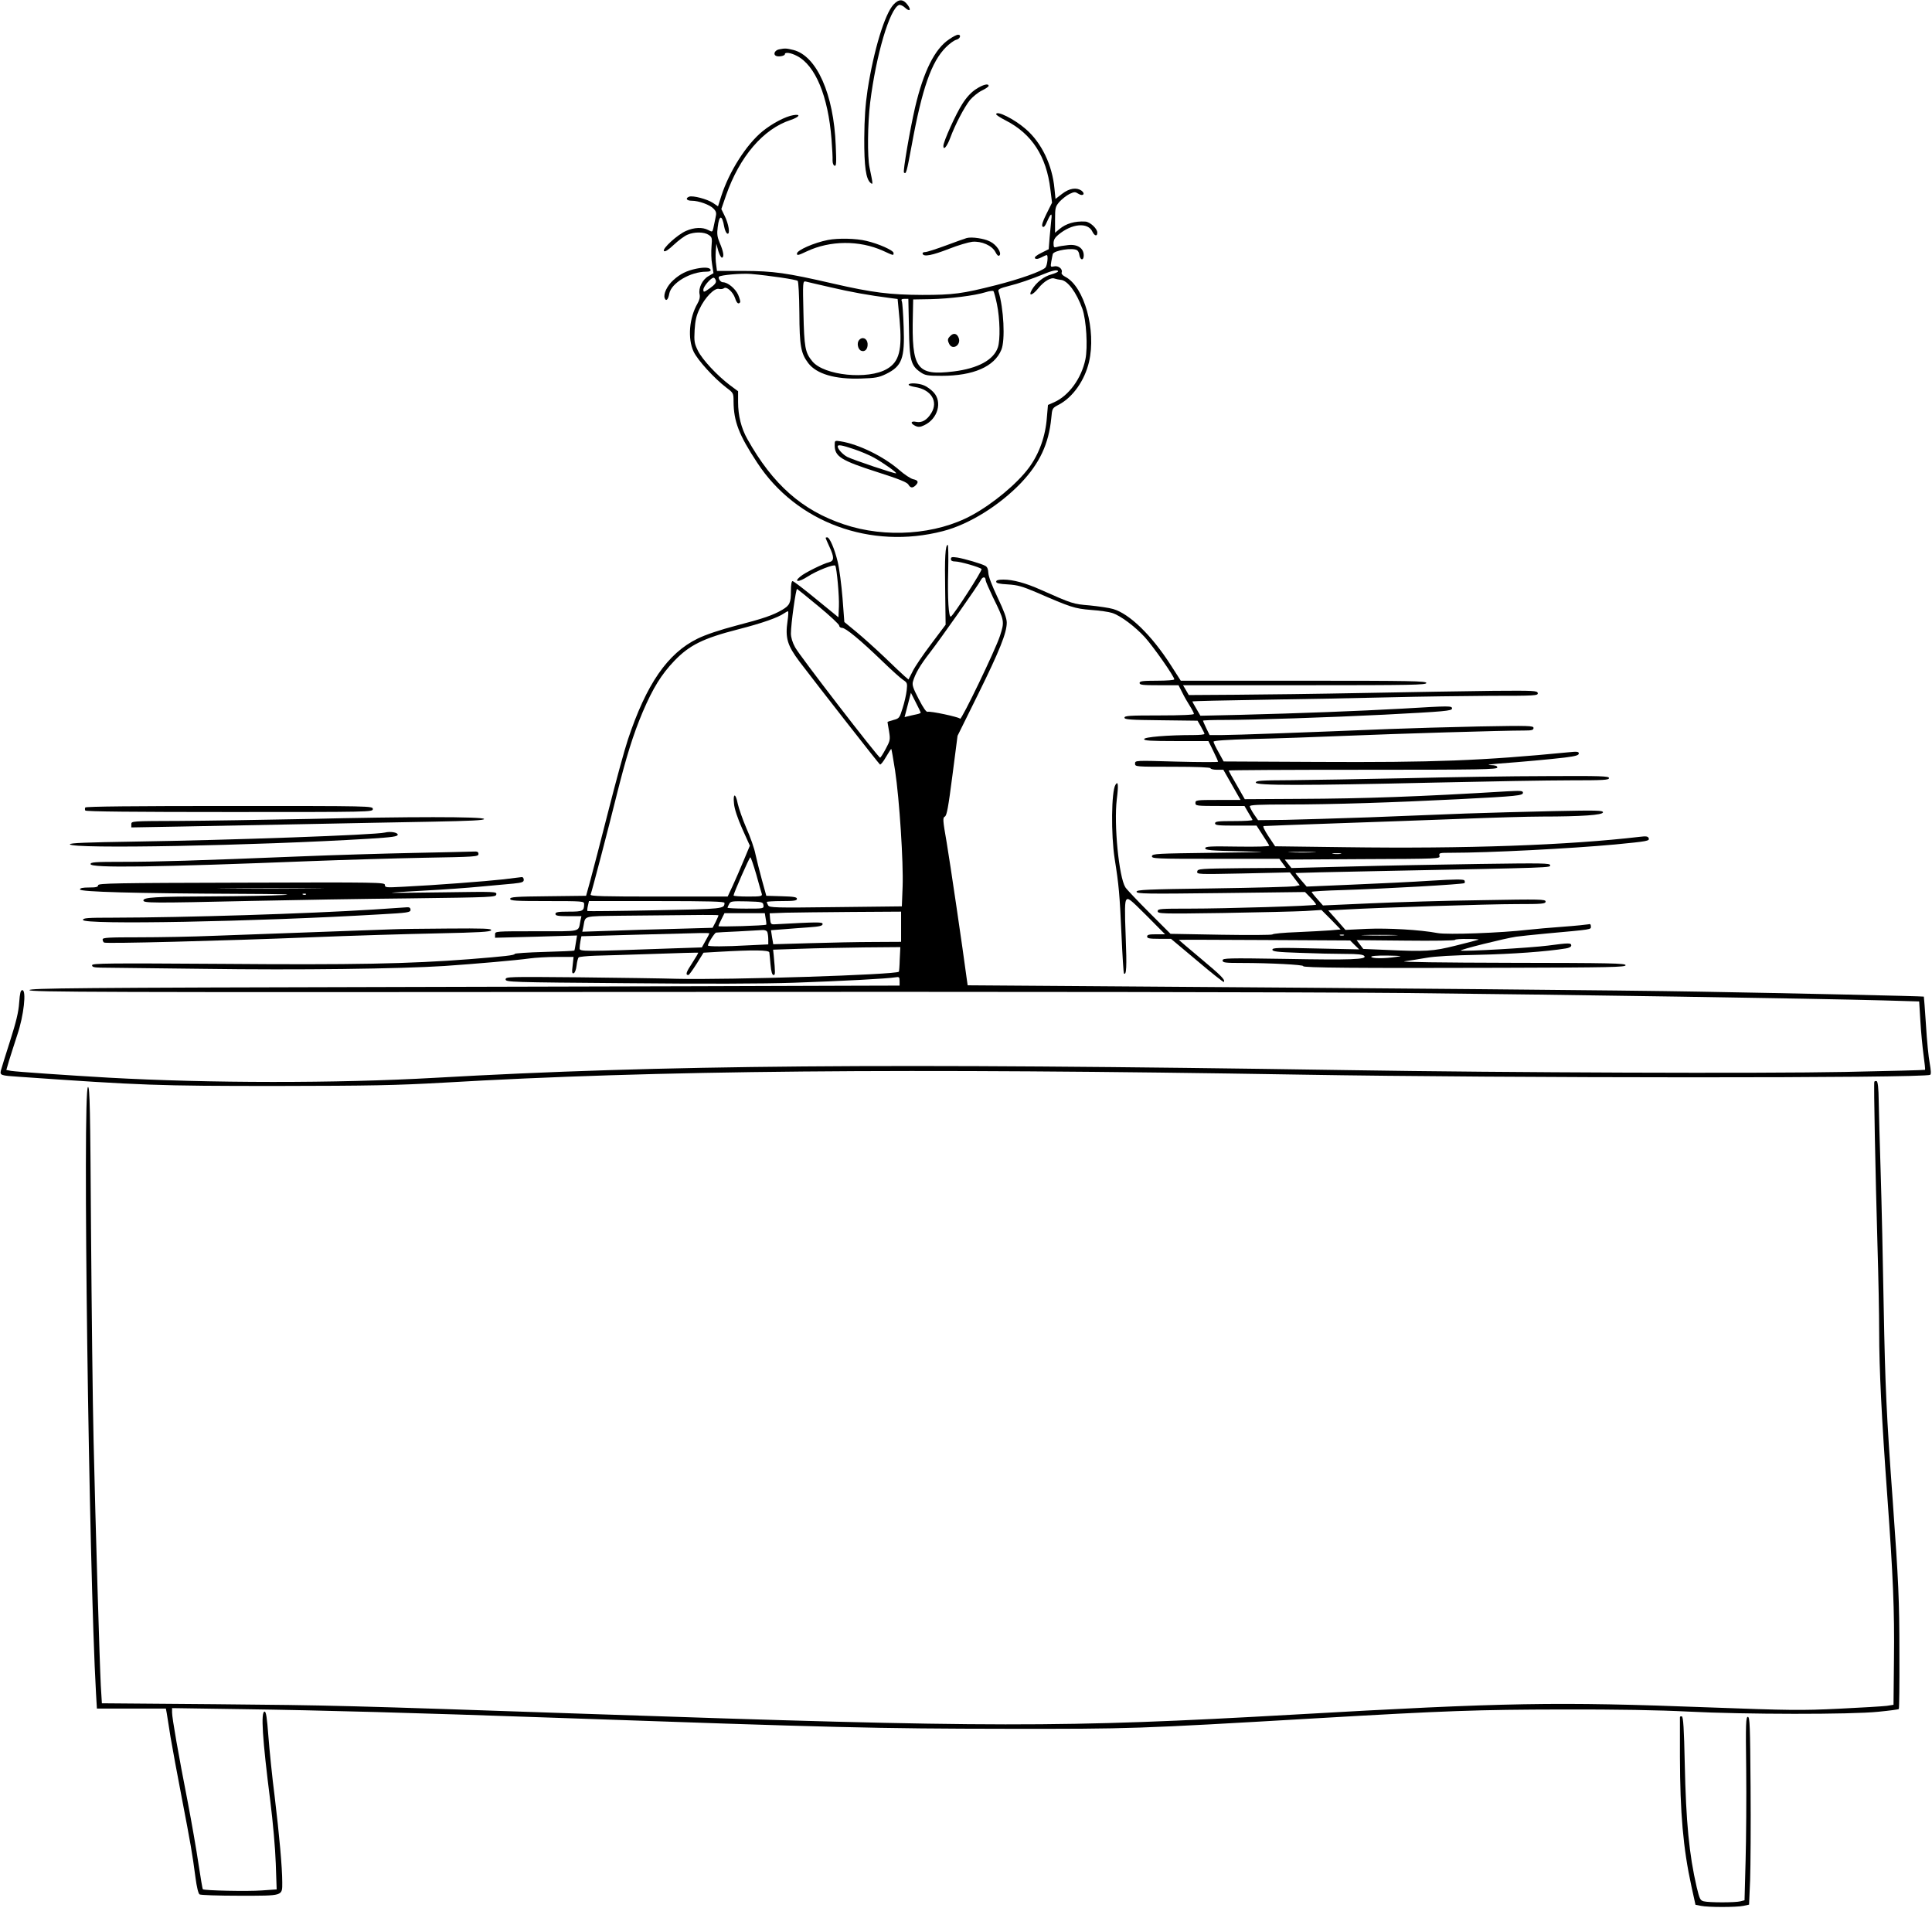  <svg version="1.0" xmlns="http://www.w3.org/2000/svg"
 width="1280pt" height="1264pt" viewBox="0 0 1280 1264"
 preserveAspectRatio="xMidYMid meet"><g transform="translate(0,1264) scale(0.1,-0.1)"
fill="#000000" stroke="none">
<path d="M5920 12610 c-58 -62 -131 -301 -172 -565 -15 -101 -21 -190 -22
-320 -1 -188 11 -272 42 -297 17 -14 16 -9 -7 102 -15 69 -13 291 4 430 39
316 130 623 191 647 8 3 26 -5 39 -17 32 -30 45 -18 18 18 -29 39 -58 40 -93
2z"/>
<path d="M6289 12380 c-95 -62 -170 -212 -226 -450 -34 -147 -82 -425 -74
-433 14 -14 18 1 51 179 69 378 131 555 227 651 23 23 53 45 67 49 27 6 37 34
13 34 -8 0 -34 -13 -58 -30z"/>
<path d="M5162 12313 c-27 -5 -41 -31 -23 -42 15 -10 61 -2 61 10 0 15 39 10
79 -11 123 -62 208 -268 230 -553 5 -61 8 -125 7 -141 0 -17 5 -31 13 -34 12
-4 13 18 8 134 -13 340 -126 594 -281 633 -46 11 -54 12 -94 4z"/>
<path d="M6467 12050 c-31 -20 -62 -52 -91 -98 -43 -66 -126 -250 -126 -279 0
-32 24 -4 45 52 34 92 94 205 131 252 19 22 54 51 79 63 25 12 45 26 45 31 0
18 -37 9 -83 -21z"/>
<path d="M6600 11883 c0 -5 28 -23 63 -41 174 -89 270 -238 296 -456 l11 -89
-37 -74 c-26 -52 -33 -77 -26 -84 8 -8 17 2 31 35 25 56 34 59 27 9 -2 -21 -7
-73 -11 -116 l-6 -78 -50 -25 c-34 -17 -47 -29 -40 -36 6 -6 20 -4 40 6 17 9
33 16 37 16 11 0 4 -69 -9 -83 -25 -25 -166 -75 -326 -116 -225 -57 -283 -65
-490 -65 -213 1 -329 15 -590 75 -312 72 -396 83 -592 84 l-178 0 -5 40 c-4
22 -5 63 -3 90 l4 50 13 -48 c8 -26 19 -46 25 -44 15 5 9 41 -16 99 -16 38
-19 59 -13 103 10 83 29 84 43 3 4 -23 14 -44 21 -46 20 -7 9 65 -19 120 l-21
43 31 90 c90 258 247 441 428 500 59 20 71 41 18 32 -51 -8 -139 -54 -203
-106 -107 -87 -221 -265 -274 -429 l-22 -69 -34 23 c-38 25 -133 50 -157 41
-28 -11 -17 -27 17 -27 47 0 121 -27 145 -53 18 -19 20 -28 12 -62 -5 -22 -11
-52 -14 -67 -6 -26 -7 -26 -34 -12 -38 20 -92 18 -147 -6 -56 -24 -160 -119
-146 -133 7 -7 29 7 66 42 30 28 70 58 90 66 45 20 110 19 140 -1 22 -15 24
-20 19 -77 -3 -34 -2 -88 4 -119 l9 -58 -34 -20 c-40 -23 -67 -79 -58 -120 4
-18 -1 -39 -14 -61 -55 -96 -66 -231 -26 -318 27 -57 135 -176 217 -239 47
-35 48 -37 48 -92 1 -132 35 -221 157 -406 259 -396 751 -577 1230 -453 172
44 373 169 517 319 124 131 184 258 201 430 6 65 6 66 50 89 93 49 171 160
200 283 49 210 -31 499 -157 564 -18 9 -28 21 -24 29 8 23 -23 47 -51 40 -23
-5 -24 -4 -18 32 4 21 8 43 10 50 8 24 133 44 161 25 7 -4 14 -18 15 -31 6
-37 29 -39 29 -3 0 48 -42 76 -105 68 -27 -3 -60 -8 -72 -12 -20 -6 -23 -3
-23 24 0 22 9 38 31 56 90 76 198 85 227 20 14 -28 32 -32 32 -5 0 26 -48 71
-79 73 -70 4 -128 -13 -171 -49 l-30 -25 0 86 c0 81 2 87 30 120 17 18 46 41
66 51 32 15 37 15 59 1 30 -19 48 0 20 21 -33 23 -80 16 -128 -21 l-44 -34 -7
69 c-14 154 -85 303 -189 393 -76 67 -197 127 -197 99z m410 -1041 c0 -4 -20
-13 -44 -20 -50 -13 -101 -54 -129 -101 -27 -47 2 -40 42 9 37 46 85 75 109
64 10 -3 27 -7 39 -8 46 -3 105 -83 144 -192 26 -74 37 -254 20 -335 -26 -126
-110 -241 -207 -284 l-41 -18 -7 -81 c-9 -126 -51 -243 -120 -336 -78 -105
-238 -238 -376 -313 -237 -130 -573 -154 -849 -61 -276 92 -471 264 -639 564
-41 72 -62 157 -62 246 l0 72 -54 40 c-87 66 -183 170 -212 228 -24 49 -26 63
-22 137 4 63 11 96 33 141 35 75 99 140 128 132 11 -3 26 -1 33 4 17 15 60
-24 74 -65 11 -34 23 -44 34 -27 2 4 -4 27 -14 50 -19 41 -69 82 -101 82 -16
0 -34 28 -25 37 11 11 149 23 211 18 125 -11 300 -37 310 -46 5 -6 10 -95 11
-212 1 -220 10 -268 59 -333 55 -72 178 -108 350 -102 95 3 117 7 165 30 106
52 125 103 117 312 -3 83 -8 159 -12 169 -6 13 -2 17 18 17 l25 0 4 -192 c3
-216 13 -251 78 -295 29 -20 45 -23 139 -23 210 0 349 61 395 172 27 63 16
277 -19 388 -4 13 9 20 67 35 69 17 147 44 248 85 49 20 80 24 80 12z m-2267
-61 c3 -14 -7 -27 -39 -50 -41 -29 -44 -29 -44 -10 0 21 50 79 68 79 5 0 12
-9 15 -19z m762 -45 c133 -31 248 -52 396 -71 l46 -6 13 -138 c18 -199 -2
-278 -83 -325 -125 -74 -418 -44 -495 50 -48 58 -54 92 -59 321 -5 202 -4 211
14 208 10 -3 86 -20 168 -39z m1100 -111 c20 -97 23 -237 6 -287 -28 -83 -132
-139 -293 -159 -246 -30 -279 17 -270 376 l2 101 118 2 c124 3 288 23 362 46
25 8 48 11 52 7 3 -3 14 -42 23 -86z"/>
<path d="M6020 10091 c0 -5 19 -11 42 -15 107 -17 156 -95 108 -173 -28 -46
-63 -66 -100 -58 -37 8 -41 -10 -5 -27 20 -9 32 -8 59 5 89 42 121 154 61 218
-16 17 -44 38 -62 45 -36 16 -103 19 -103 5z"/>
<path d="M5530 9691 c0 -76 40 -101 286 -180 135 -43 193 -66 202 -81 14 -24
28 -25 48 -6 22 22 17 34 -16 41 -17 4 -58 31 -91 60 -105 91 -270 172 -390
191 -38 6 -39 6 -39 -25z m128 -27 c42 -14 102 -39 132 -56 63 -35 153 -99
147 -104 -5 -5 -285 89 -324 109 -30 16 -63 52 -63 69 0 14 29 9 108 -18z"/>
<path d="M5691 10386 c-16 -19 -7 -62 15 -70 25 -10 45 13 42 48 -3 35 -36 48
-57 22z"/>
<path d="M6296 10414 c-19 -18 -20 -28 -6 -55 23 -41 78 -4 62 41 -11 31 -34
37 -56 14z"/>
<path d="M6405 11063 c-11 -3 -73 -25 -137 -49 -65 -24 -127 -44 -138 -44 -13
0 -20 -5 -17 -12 7 -21 63 -10 176 34 58 23 127 43 152 46 62 6 132 -25 154
-68 11 -22 20 -29 27 -22 16 16 -19 70 -61 91 -40 21 -122 33 -156 24z"/>
<path d="M5485 11050 c-92 -18 -205 -68 -205 -90 0 -14 7 -13 66 15 153 72
347 74 503 4 74 -34 71 -33 71 -15 0 17 -98 61 -180 80 -69 17 -188 19 -255 6z"/>
<path d="M4614 10860 c-64 -13 -108 -35 -152 -75 -42 -37 -69 -94 -58 -121 9
-23 23 -9 30 30 13 71 140 146 245 146 22 0 31 4 29 13 -6 15 -40 18 -94 7z"/>
<path d="M5470 9076 c0 -2 11 -28 25 -58 33 -71 32 -94 -2 -103 -39 -9 -164
-71 -191 -95 -46 -38 -11 -39 49 0 60 39 175 84 183 72 10 -17 27 -204 24
-270 l-3 -72 -147 120 c-80 66 -151 120 -157 120 -7 0 -11 -25 -11 -66 0 -78
-8 -95 -57 -124 -61 -36 -125 -58 -306 -105 -110 -29 -202 -60 -255 -86 -199
-97 -340 -302 -462 -669 -23 -69 -81 -282 -130 -475 -49 -192 -102 -397 -118
-455 l-29 -105 -251 -3 c-215 -2 -252 -5 -252 -17 0 -13 35 -15 245 -15 235 0
245 -1 245 -19 0 -47 -8 -51 -101 -51 -72 0 -89 -3 -89 -15 0 -12 16 -15 86
-15 l86 0 -7 -32 c-15 -75 13 -68 -291 -68 -274 0 -274 0 -274 -21 l0 -22 271
7 272 8 -8 -49 c-4 -26 -8 -49 -10 -51 -1 -2 -91 -6 -199 -9 -108 -3 -196 -9
-196 -13 0 -9 -63 -16 -300 -35 -401 -31 -767 -38 -1642 -31 -757 5 -858 4
-858 -9 0 -12 13 -15 58 -16 31 0 338 -4 682 -8 629 -9 1299 0 1595 19 206 14
479 38 564 50 36 5 117 10 179 10 l112 0 -6 -56 c-6 -46 -4 -56 7 -52 8 3 16
24 19 51 3 25 9 50 14 54 4 4 53 9 109 11 56 1 232 7 391 12 159 6 290 9 292
8 1 -2 -17 -33 -41 -70 -40 -60 -45 -78 -24 -78 4 0 28 33 54 74 l46 74 102 6
c230 13 331 12 334 -4 1 -8 5 -45 8 -82 4 -46 11 -68 20 -68 12 0 12 13 1 131
l-4 37 182 6 c99 4 289 7 421 9 l240 2 -4 -80 c-1 -44 -4 -81 -6 -83 -19 -20
-1122 -55 -1469 -47 -99 3 -396 7 -658 10 -460 4 -478 4 -478 -14 0 -18 31
-19 798 -25 512 -5 910 -4 1112 3 318 11 622 27 673 36 24 4 27 2 27 -25 l0
-30 -357 -1 c-197 -1 -1494 -5 -2883 -8 -2235 -5 -2525 -8 -2525 -21 0 -13
452 -15 4025 -12 2471 2 4432 -1 5080 -7 1072 -11 2739 -37 3175 -49 l240 -7
8 -130 c4 -71 14 -173 21 -225 7 -52 12 -96 10 -98 -1 -2 -240 -8 -531 -14
-555 -11 -2230 -5 -3293 12 -3069 47 -4537 35 -6050 -51 -650 -37 -1495 -36
-2160 1 -260 15 -611 39 -647 45 l-31 6 18 62 c11 34 35 112 55 172 43 127 61
295 33 295 -12 0 -16 -19 -21 -83 -4 -62 -20 -127 -60 -253 -30 -93 -57 -181
-61 -196 -7 -32 -3 -34 119 -42 814 -57 917 -61 1705 -61 634 1 787 4 1110 22
1397 82 3049 97 5685 53 1357 -23 4126 -24 4163 -1 7 4 5 29 -3 76 -8 39 -19
153 -25 255 -7 102 -13 186 -14 187 -2 3 -903 23 -1491 33 -500 9 -1965 22
-4007 36 l-837 6 -6 42 c-26 197 -111 774 -133 904 -26 149 -27 164 -12 172
13 7 23 63 50 272 l34 263 137 277 c142 288 189 405 189 473 0 28 -18 77 -60
165 -37 78 -61 140 -62 164 -1 25 -7 40 -20 47 -27 15 -138 47 -185 55 -36 5
-43 4 -43 -10 0 -11 9 -16 29 -16 31 0 161 -37 174 -50 8 -7 -183 -303 -203
-315 -15 -9 -23 121 -18 301 2 96 1 174 -3 174 -16 0 -21 -87 -17 -302 l3
-227 -96 -128 c-53 -70 -109 -152 -123 -182 l-27 -53 -27 23 c-15 13 -74 69
-132 125 -58 55 -141 130 -186 167 l-80 66 -12 158 c-7 87 -21 195 -32 241
-21 86 -53 162 -70 162 -6 0 -10 -2 -10 -4z m1060 -280 c0 -7 22 -57 48 -112
78 -158 78 -161 47 -257 -30 -93 -256 -561 -264 -549 -8 12 -198 52 -215 46
-9 -3 -28 24 -59 84 -39 75 -45 94 -38 118 15 51 47 107 111 189 69 89 321
447 339 483 12 23 31 22 31 -2z m-1106 -174 c75 -62 136 -119 136 -127 0 -8 9
-15 19 -15 24 0 122 -81 266 -220 61 -59 123 -115 139 -125 27 -18 28 -22 23
-69 -3 -28 -15 -81 -27 -118 -20 -64 -22 -68 -60 -78 -22 -6 -40 -12 -40 -13
0 -1 4 -29 10 -61 9 -56 8 -62 -22 -118 -17 -32 -34 -58 -37 -58 -12 0 -536
679 -563 731 -18 32 -28 67 -28 92 0 62 33 298 41 295 4 -2 68 -54 143 -116z
m-206 -94 c-17 -115 -2 -164 80 -273 120 -158 525 -676 532 -680 5 -3 23 20
40 50 18 31 34 55 35 53 2 -2 13 -66 25 -142 29 -192 56 -611 50 -771 l-5
-130 -438 -5 c-404 -5 -440 -4 -448 12 -5 9 -9 19 -9 22 0 3 45 6 100 6 81 0
100 3 100 15 0 11 -20 15 -101 17 l-102 3 -29 105 c-16 58 -35 135 -43 171 -7
37 -34 114 -60 172 -25 58 -50 131 -57 161 -14 73 -33 74 -25 1 3 -35 24 -97
55 -167 l50 -111 -40 -96 c-22 -53 -55 -129 -73 -168 l-34 -73 -456 0 c-369 0
-456 2 -452 13 9 23 115 427 171 653 65 260 111 408 175 559 67 156 122 246
209 337 100 104 191 149 421 208 160 41 265 78 305 106 11 8 23 14 27 14 3 0
2 -28 -3 -62z m882 -609 c0 -4 -13 -9 -29 -12 -16 -3 -40 -9 -53 -12 l-25 -6
21 80 21 81 32 -63 c18 -34 32 -65 33 -68z m-1090 -1071 c17 -62 34 -121 37
-130 4 -16 -5 -18 -91 -18 -53 0 -96 3 -96 7 0 14 105 253 111 253 4 0 21 -51
39 -112z m-210 -190 c-1 -40 -3 -40 -461 -49 -243 -5 -444 -7 -447 -5 -2 3 -1
18 3 35 l7 31 449 0 c353 0 449 -3 449 -12z m258 -15 c3 -23 2 -23 -117 -23
-67 0 -121 3 -121 6 0 3 5 14 11 25 9 18 19 19 117 17 102 -3 107 -4 110 -25z
m912 -143 l0 -100 -182 -1 c-101 0 -291 -4 -423 -8 -132 -4 -241 -7 -242 -7 0
1 -4 22 -8 47 l-7 46 79 6 c43 4 120 9 171 13 72 5 92 10 92 22 0 14 -27 14
-320 -2 -22 -1 -25 4 -28 36 l-3 37 108 4 c59 1 255 4 436 5 l327 2 0 -100z
m-897 53 c4 -20 5 -38 4 -39 -6 -7 -317 -16 -317 -10 0 4 9 25 20 46 l20 40
134 0 133 0 6 -37z m-313 22 c0 -3 -9 -23 -19 -44 l-20 -38 -248 -7 c-136 -3
-331 -9 -432 -13 l-183 -6 7 34 c15 75 -9 68 253 72 576 6 642 7 642 2z m324
-111 c3 -9 6 -30 6 -48 l0 -33 -127 -6 c-161 -9 -273 -9 -273 -1 0 14 45 84
54 85 6 1 72 5 146 8 74 4 147 8 161 9 17 1 29 -4 33 -14z m-384 -8 c0 -2 -11
-24 -25 -48 l-25 -45 -182 -6 c-614 -22 -628 -22 -628 0 0 11 3 34 6 50 l6 30
356 10 c197 5 387 10 425 11 37 1 67 0 67 -2z"/>
<path d="M6600 8786 c0 -10 21 -15 78 -18 64 -4 95 -13 187 -52 230 -100 254
-108 363 -117 57 -4 120 -13 140 -20 55 -17 152 -90 217 -161 56 -62 195 -260
195 -279 0 -5 -49 -9 -115 -9 -96 0 -115 -3 -115 -15 0 -13 21 -15 129 -15
l129 0 24 -47 c13 -27 36 -67 51 -90 15 -24 27 -47 27 -53 0 -6 -80 -10 -230
-10 -197 0 -230 -2 -230 -15 0 -12 36 -15 242 -17 l242 -3 23 -40 c12 -22 23
-43 23 -47 0 -5 -33 -8 -72 -8 -171 0 -328 -13 -328 -27 0 -10 41 -13 213 -13
l213 0 32 -65 c18 -36 32 -68 32 -72 0 -3 -124 -3 -275 1 -274 8 -275 8 -275
-13 0 -21 3 -21 250 -21 160 0 250 -4 250 -10 0 -5 19 -10 43 -10 l42 0 57
-100 57 -100 -150 0 c-142 0 -149 -1 -149 -20 0 -19 7 -20 163 -20 l162 0 25
-43 c14 -23 27 -45 28 -49 2 -5 -53 -8 -122 -8 -105 0 -126 -2 -126 -15 0 -13
22 -15 138 -15 l137 0 40 -62 c22 -34 42 -65 44 -71 2 -5 -81 -8 -210 -6 -183
3 -214 1 -214 -11 0 -13 37 -16 230 -20 217 -5 207 -5 -175 -10 -375 -5 -405
-6 -408 -22 -3 -17 22 -18 420 -18 l424 0 22 -30 22 -30 -292 -2 c-279 -3
-293 -4 -296 -22 -4 -19 4 -19 305 -13 l309 7 33 -43 32 -42 -33 -7 c-17 -3
-261 -10 -540 -14 -444 -6 -508 -9 -508 -22 0 -14 63 -15 558 -9 l558 7 39
-40 c21 -22 37 -42 34 -44 -7 -8 -601 -26 -836 -26 -196 0 -213 -1 -213 -17 0
-17 25 -18 432 -12 238 4 483 10 543 13 l110 7 64 -64 63 -65 -68 -6 c-38 -3
-139 -8 -224 -12 -85 -3 -157 -10 -160 -15 -3 -4 -156 -5 -340 -2 l-335 6
-141 141 c-78 78 -149 153 -158 167 -43 68 -77 418 -57 583 12 95 9 126 -9 96
-27 -44 -30 -329 -5 -490 28 -176 33 -235 45 -500 6 -140 14 -257 16 -259 17
-17 20 43 12 242 -7 181 -6 231 4 245 12 15 25 5 135 -105 l122 -123 -60 0
c-46 0 -59 -3 -59 -15 0 -12 15 -15 79 -15 l79 0 173 -145 c94 -80 174 -143
177 -141 12 13 -17 42 -152 155 -80 67 -146 123 -146 124 0 1 255 1 567 -1
l568 -3 30 -30 30 -29 -288 6 c-252 6 -287 5 -287 -8 0 -12 30 -16 182 -21 99
-4 234 -7 298 -7 87 0 121 -4 129 -14 19 -23 -85 -27 -526 -19 -381 6 -413 5
-413 -10 0 -15 15 -17 128 -17 186 0 412 -12 406 -21 -7 -11 357 -14 1319 -11
716 2 817 4 817 17 0 13 -95 15 -762 16 -457 1 -739 5 -703 10 33 4 98 15 145
23 54 10 181 17 345 20 225 5 448 21 578 42 22 3 37 11 37 20 0 18 -18 17
-155 -1 -116 -15 -554 -40 -577 -33 -13 5 292 81 367 92 22 3 112 13 200 21
309 28 295 26 295 47 0 14 -5 18 -17 14 -10 -2 -85 -10 -168 -16 -82 -6 -186
-15 -230 -20 -179 -21 -534 -34 -600 -22 -117 22 -328 34 -470 28 l-141 -7
-57 65 -57 64 113 6 c227 13 948 36 1135 36 172 0 192 2 192 17 0 15 -33 16
-422 9 -233 -3 -565 -13 -738 -21 l-315 -14 -37 42 c-21 23 -38 45 -38 48 0 3
93 9 208 12 283 9 795 38 804 46 4 3 4 11 0 18 -5 8 -62 8 -222 -2 -118 -8
-352 -19 -519 -26 l-304 -13 -38 44 c-21 24 -37 45 -36 46 1 1 254 7 562 13
1167 23 1125 22 1125 39 0 13 -50 14 -467 8 -258 -4 -643 -11 -857 -17 l-390
-10 -22 28 -22 28 515 3 c509 2 515 2 510 22 -5 19 0 20 76 20 254 0 794 28
1087 55 216 21 230 23 223 42 -5 12 -17 14 -57 9 -478 -56 -1153 -80 -1954
-69 l-464 6 -44 66 c-27 41 -39 67 -32 68 7 1 222 9 478 18 256 9 632 22 835
30 204 8 442 15 531 15 260 0 404 10 404 28 0 13 -39 14 -327 8 -181 -4 -443
-11 -583 -16 -140 -6 -426 -17 -635 -25 -209 -7 -461 -15 -560 -17 l-180 -2
-27 39 c-15 22 -27 46 -28 53 0 9 58 12 257 12 287 0 693 13 1128 35 390 20
425 24 425 43 0 13 -15 14 -107 9 -578 -35 -937 -48 -1377 -50 l-359 -2 -53
93 c-30 51 -54 95 -54 97 0 3 401 5 890 5 784 0 890 2 890 15 0 11 -13 15 -47
16 -27 1 -1 5 57 10 162 12 336 28 438 40 71 9 92 15 92 27 0 12 -11 14 -67 8
-577 -56 -890 -68 -1667 -64 l-619 3 -33 60 c-19 33 -34 65 -34 71 0 7 84 13
263 18 144 3 422 13 617 21 332 14 1037 35 1178 35 51 0 62 3 62 17 0 15 -28
16 -357 10 -197 -4 -466 -12 -598 -17 -561 -23 -1026 -40 -1106 -40 l-85 0
-22 45 c-12 25 -22 48 -22 50 0 3 62 5 138 5 187 0 704 17 1062 35 404 21 450
25 450 41 0 18 -12 18 -330 -1 -288 -16 -679 -31 -1071 -41 l-266 -6 -26 45
c-15 25 -27 47 -27 50 0 2 213 7 473 11 259 4 634 11 832 16 198 5 501 9 673
10 293 0 313 1 310 18 -3 16 -24 17 -293 15 -160 -2 -540 -8 -845 -14 -305 -6
-694 -11 -864 -12 l-310 -2 -19 33 -19 32 806 0 c710 0 806 2 806 15 0 13 -97
15 -813 15 l-814 0 -66 103 c-127 198 -273 340 -382 372 -27 8 -98 18 -156 24
-110 9 -113 10 -325 104 -98 44 -183 67 -246 67 -34 0 -48 -4 -48 -14z m2103
-1793 c-40 -2 -107 -2 -150 0 -43 1 -10 3 72 3 83 0 118 -2 78 -3z m180 -10
c-13 -2 -35 -2 -50 0 -16 2 -5 4 22 4 28 0 40 -2 28 -4z m20 -540 c-7 -2 -19
-2 -25 0 -7 3 -2 5 12 5 14 0 19 -2 13 -5z m335 0 c-54 -2 -142 -2 -195 0 -54
1 -10 3 97 3 107 0 151 -2 98 -3z m557 -29 c-5 -2 -73 -20 -150 -39 -152 -38
-198 -41 -472 -28 l-141 6 -22 29 -22 29 326 -3 c179 -2 326 0 326 5 0 4 37 7
83 6 45 0 78 -2 72 -5z m-545 -114 c-81 -12 -158 -11 -165 0 -4 6 34 10 107 9
97 -2 105 -3 58 -9z"/>
<path d="M9310 7484 c-289 -6 -630 -12 -757 -13 -200 -1 -233 -3 -233 -16 0
-20 312 -20 1185 0 352 8 756 15 898 15 222 0 257 2 257 15 0 13 -52 15 -412
13 -227 0 -649 -7 -938 -14z"/>
<path d="M565 7290 c-3 -5 -3 -14 0 -20 4 -7 333 -10 956 -10 942 0 949 0 949
20 0 20 -7 20 -949 20 -623 0 -952 -3 -956 -10z"/>
<path d="M2040 7214 c-294 -6 -678 -12 -852 -13 -317 -1 -318 -1 -318 -22 l0
-21 337 6 c186 4 556 11 823 16 267 5 642 13 833 16 252 5 347 9 344 18 -5 16
-503 16 -1167 0z"/>
<path d="M2550 7124 c-66 -16 -1016 -50 -1663 -60 -311 -5 -427 -9 -424 -18
11 -32 1222 -9 1982 37 157 10 190 15 190 27 0 15 -49 23 -85 14z"/>
<path d="M2740 6989 c-195 -4 -533 -14 -750 -23 -688 -28 -959 -36 -1177 -36
-183 0 -213 -2 -213 -15 0 -27 428 -21 1465 20 209 8 543 18 743 22 342 6 362
7 362 25 0 14 -7 18 -37 16 -21 -1 -198 -5 -393 -9z"/>
<path d="M3335 6814 c-116 -13 -456 -39 -662 -49 -115 -6 -123 -6 -123 12 0
17 -34 18 -950 15 -834 -2 -950 -4 -950 -17 0 -12 -14 -15 -60 -15 -43 0 -60
-4 -60 -13 0 -16 365 -26 1055 -29 278 -1 371 -4 290 -8 -66 -4 -277 -8 -470
-9 -379 -1 -455 -6 -455 -27 0 -17 54 -18 715 -3 270 6 744 14 1055 17 545 7
565 8 568 26 4 19 -5 19 -349 14 -195 -3 -349 -4 -344 -3 6 2 107 9 225 15
118 6 283 18 365 26 83 8 180 17 218 20 56 6 67 10 67 25 0 11 -6 18 -12 18
-7 -1 -62 -7 -123 -15z m-1258 -61 c-159 -2 -415 -2 -570 0 -155 1 -26 2 288
2 314 0 440 -1 282 -2z m-50 -39 c-3 -3 -12 -4 -19 -1 -8 3 -5 6 6 6 11 1 17
-2 13 -5z"/>
<path d="M2475 6614 c-445 -28 -1240 -53 -1727 -54 -169 0 -198 -2 -198 -15 0
-33 1139 -12 1968 37 184 10 202 13 202 30 0 12 -7 18 -22 17 -13 -1 -113 -8
-223 -15z"/>
<path d="M2600 6483 c-36 -1 -258 -9 -495 -18 -236 -9 -545 -20 -685 -25 -140
-6 -364 -10 -497 -10 -205 0 -243 -2 -243 -14 0 -8 4 -18 10 -21 13 -8 770 11
1370 35 267 11 643 22 837 26 280 6 353 10 357 21 4 11 -47 13 -292 11 -163
-1 -326 -3 -362 -5z"/>
<path d="M12418 5473 c-5 -10 7 -606 21 -1092 6 -195 11 -451 11 -570 0 -237
16 -565 54 -1086 38 -524 48 -754 44 -1080 l-3 -300 -45 -7 c-25 -3 -168 -12
-317 -19 -247 -12 -328 -11 -865 9 -1010 38 -1329 33 -2748 -48 -1538 -87
-1990 -87 -4685 5 -1601 55 -1680 57 -2465 64 l-745 6 -7 115 c-8 150 -35
1054 -48 1625 -6 248 -13 877 -17 1398 -5 802 -8 947 -20 945 -37 -8 6 -3193
53 -4015 l6 -103 229 0 228 0 6 -32 c3 -18 14 -89 25 -158 12 -69 45 -251 75
-405 58 -302 69 -364 90 -524 8 -62 19 -107 27 -112 7 -5 126 -9 265 -9 292 0
283 -3 283 88 0 99 -20 319 -50 567 -17 132 -35 313 -42 403 -9 121 -15 162
-25 162 -26 0 -15 -179 38 -595 17 -134 33 -315 36 -411 l6 -172 -99 -7 c-93
-7 -381 -1 -390 8 -3 2 -15 78 -29 168 -13 90 -45 272 -70 404 -64 327 -105
563 -105 599 l0 29 472 -7 c513 -7 1152 -25 2038 -56 1886 -66 2153 -73 3025
-74 819 -1 852 0 2035 69 874 51 1083 58 1640 59 361 1 643 -4 835 -14 371
-19 1081 -20 1260 -1 72 7 132 15 135 18 3 3 5 167 4 366 0 357 -6 480 -44
1012 -42 574 -50 758 -60 1285 -5 300 -14 700 -20 890 -6 190 -12 403 -13 474
-1 87 -6 131 -14 133 -6 2 -13 0 -15 -4z"/>
<path d="M11130 1263 c0 -4 0 -123 0 -263 1 -370 21 -605 76 -857 l27 -123 36
-7 c47 -10 235 -10 282 0 l37 8 7 162 c3 89 5 369 3 622 -3 401 -5 460 -18
460 -13 0 -15 -43 -11 -345 2 -190 0 -463 -4 -608 l-7 -262 -27 -7 c-34 -9
-208 -9 -243 0 -24 6 -28 16 -47 94 -50 215 -71 433 -79 817 -5 234 -10 310
-19 314 -7 2 -13 0 -13 -5z"/>
</g>
</svg>
